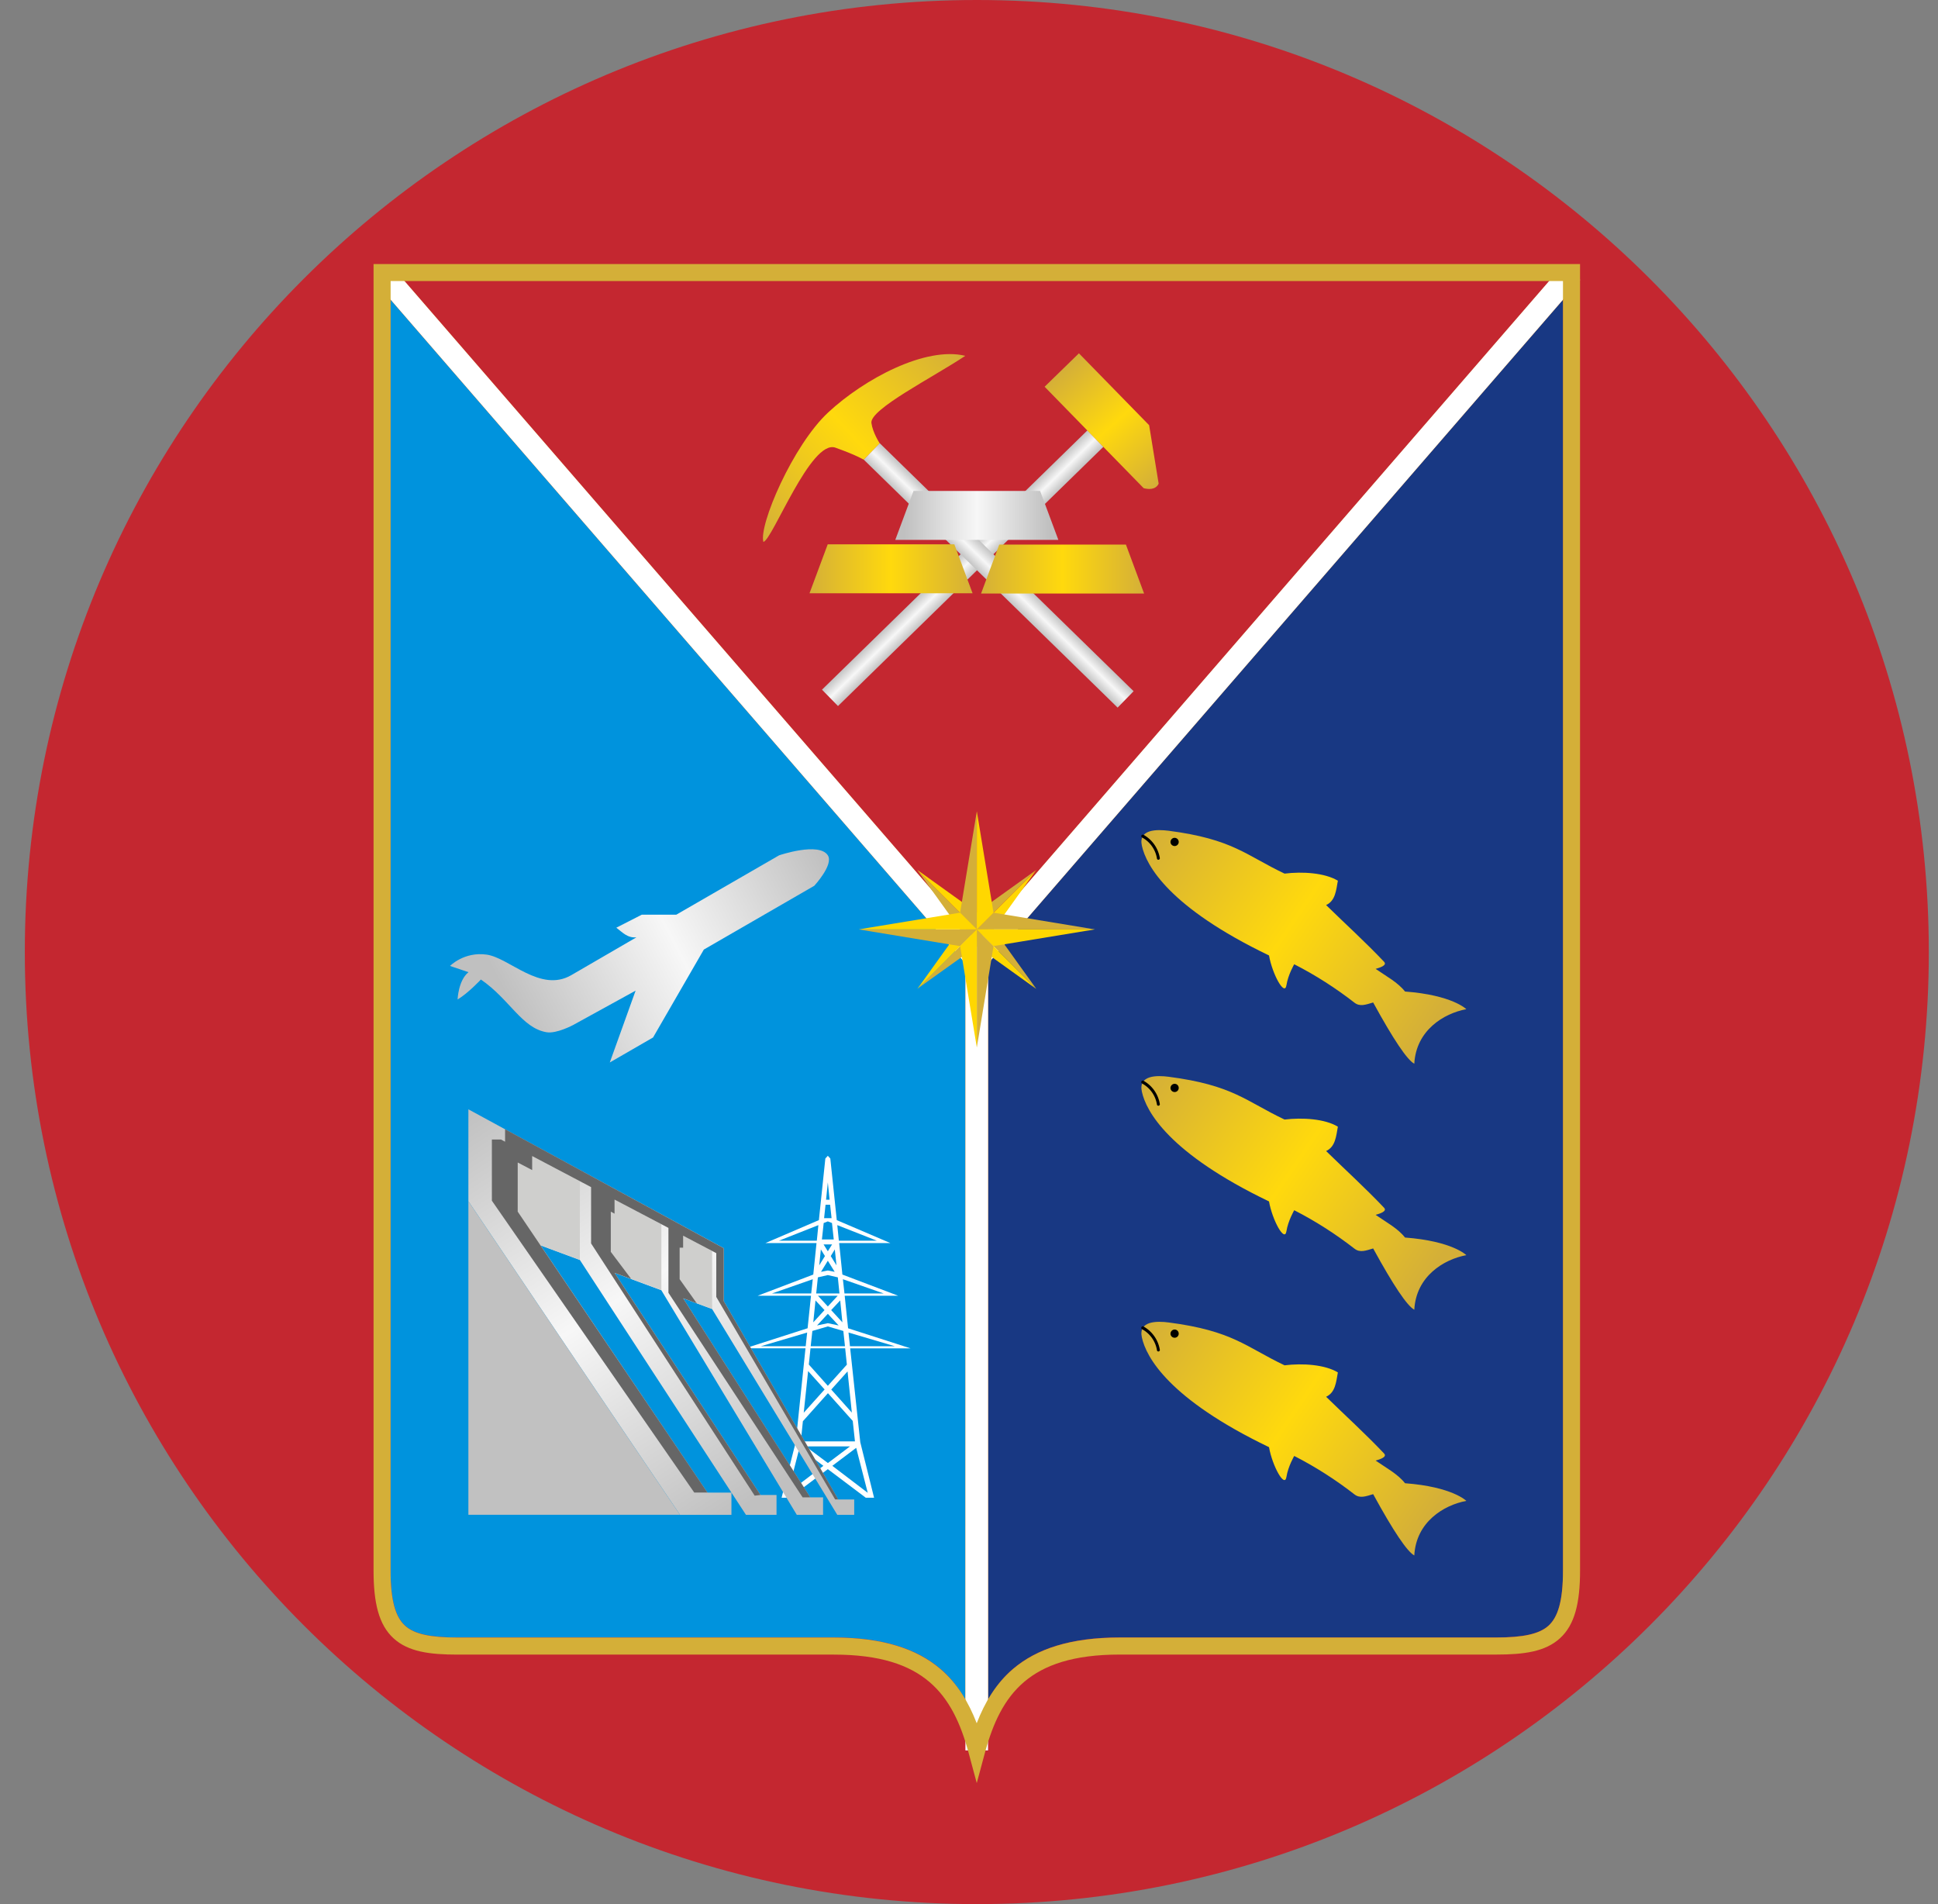 <svg xmlns="http://www.w3.org/2000/svg" width="57" height="56" fill="none" viewBox="0 0 57 56"><rect x="0" y="0" width="57" height="56" fill="#808080" stroke="none"/><g clip-path="url(#a)"><path fill="#c42730" d="M56.73 28c0-15.464-12.536-28-28-28s-28 12.536-28 28 12.536 28 28 28 28-12.536 28-28"/><path fill="#c42730" d="M45.565 8.266H11.896L28.73 27.705z"/><path fill="#183883" d="M29.06 49.991c.196-.34.43-.652.737-.912.694-.59 1.695-.923 3.136-.923h11.07c.784 0 1.268-.097 1.543-.348.276-.251.424-.72.424-1.619V8.813L29.06 28.334z"/><path fill="#0093dd" d="M11.488 8.813V46.19c0 .9.152 1.368.426 1.62.275.25.755.347 1.539.347h11.07c1.441 0 2.442.333 3.137.924.304.258.539.569.734.907l.003-21.654z"/><path fill="#d4af38" d="m11.488 8.811 16.909 19.522-.003 21.655q.192.329.334.69.141-.359.332-.685V28.336L45.97 8.814v-.548h-.405L28.73 27.705 11.896 8.265h-.408z"/><path fill="#fff" d="m11.49 7.797-.504.434 17.41 20.102-.002 23.146h.666V28.336L46.474 8.231l-.505-.434L28.73 27.704z"/><path fill="#d4af38" d="M10.987 7.766v38.426c0 .954.155 1.594.587 1.99s1.058.48 1.88.48h11.07c1.364 0 2.225.305 2.81.803.586.498.917 1.21 1.153 2.08l.241.896.241-.895c.236-.871.567-1.583 1.152-2.081.586-.498 1.447-.804 2.811-.804h11.07c.822 0 1.447-.084 1.88-.48.433-.394.59-1.035.59-1.989V7.766zm.502.5H45.97v37.926c0 .899-.15 1.369-.425 1.62-.275.25-.76.348-1.543.348h-11.07c-1.442 0-2.441.333-3.136.923-.501.427-.83.98-1.069 1.598-.239-.618-.568-1.171-1.07-1.598-.694-.59-1.693-.923-3.134-.923h-11.07c-.784 0-1.266-.097-1.54-.348-.275-.251-.425-.72-.425-1.62z"/><path fill="#fff" d="m24.348 33.992-.073.08-.19 1.812-1.573.675h1.503l-.095.926-1.637.623h1.57l-.1.956-1.837.59h1.775l-.287 2.76-.416 1.634h.242l1.118-.84 1.116.84h.244l-.406-1.633-.297-2.76h1.775l-1.836-.59-.1-.957h1.573l-1.641-.623-.095-.926h1.507l-1.577-.675-.19-1.812zm0 .782.052.51h-.104zm-.067.657h.134l.043.395h-.22zm.067.49.122.048.052.483h-.348l.052-.483zm-.278.11-.046.458H22.91zm.556 0 1.164.458h-1.118zm-.403.568h.25l-.125.201zm-.08.146.12.196-.168.272zm.41 0 .049.468-.168-.272zm-.205.333.202.327-.202-.04-.201.04zm0 .422.294.067.048.474h-.684l.049-.474zm-.443.122-.046.419h-1.155zm.886 0 1.201.419h-1.155zm-.733.486h.58l-.29.315zm-.073.138.265.284-.33.36zm.727 0 .03.302.034.342-.33-.36zm-.364.394.318.342-.318-.067-.318.067zm0 .37.456.134.048.449h-1.008l.049-.45zm-.608.18-.043.403h-1.32zm1.216 0 1.363.403h-1.32zm-1.118.464h1.02l.05.48-.56.623-.559-.626zm-.07.67.485.54-.614.685zm1.16.009.126 1.212-.605-.678zm-.577.641.73.816.065.602h-1.592l.06-.593zm-.654 1.565H25l-.65.489zm-.183.042.703.529-1.042.794zm1.668 0 .34 1.323-1.042-.794z"/><path fill="url(#b)" d="M13.776 32.625v2.704L20 44.551h1.513v-.654h-.706l-4.907-7.27 1.155.429 4.458 6.841.427.654h.899v-.584h-.47l-4.294-6.532 1.375.51 3.985 6.606h.773v-.514h-.376l-3.74-5.854.852.315 3.682 6.053h.498v-.452h-.47l-3.367-5.833V36.71z"/><path fill="#cfcfcd" d="M20.945 38.497v-1.706l-.954-.503v1.856zm-2.98-3.279v2.174l1.487.551v-1.94zm-2.738-1.445v2.604l1.828.678v-2.317z"/><path fill="#666" d="M14.855 33.21v.368l-.12-.065h-.268v1.8l5.952 8.583h.388l-5.58-8.262v-1.445l.425.223v-.413l1.733.914v1.656l4.812 7.419.171-.021-4.293-6.533.49.18-.6-.797v-1.183l.11.061v-.415l1.585.833v1.908l3.946 6.016h.226l-3.74-5.855.403.15-.504-.709v-.929h.101v-.351l.975.512v1.288l3.495 5.955h.092l-3.367-5.833V36.71z"/><path fill="#c1c1c1" d="M13.776 35.328v9.222H20z"/><path fill="url(#c)" d="m18.126 27.284.75-.383h1.015l3.024-1.746s1.173-.401 1.433 0c.178.274-.399.896-.399.896l-3.248 1.876-1.493 2.585-1.273.735.759-2.112-1.838 1.011s-.484.261-.78.212c-.729-.122-1.085-.97-1.932-1.55 0 0-.367.395-.685.587 0 0 .018-.56.32-.803l-.543-.184s.414-.425 1.075-.333c.672.094 1.58 1.132 2.492.604l1.915-1.112c-.269.025-.416-.154-.592-.284"/><path fill="url(#d)" d="M34.374 24.433c1.89.246 2.268.72 3.407 1.26.523-.065 1.185-.024 1.568.209-.052.284-.072.59-.346.716.568.556 1.155 1.087 1.704 1.667.102.107-.125.174-.247.21.304.212.651.394.864.666 1.396.105 1.803.519 1.803.519-.664.124-1.478.622-1.53 1.605-.209-.113-.608-.702-1.21-1.802-.219.065-.389.131-.55.006-.541-.421-1.14-.808-1.772-1.13 0 0-.18.307-.229.617-.052.338-.416-.326-.512-.876-2.942-1.414-3.616-2.647-3.74-3.229-.106-.489.444-.482.79-.438"/><path fill="#000" d="M33.6 24.549a.044.044 0 0 0-.028.064.04.04 0 0 0 .02.018.86.86 0 0 1 .438.63.05.05 0 0 0 .028.023.05.05 0 0 0 .036-.006.05.05 0 0 0 .019-.032q0-.01-.002-.019a.96.96 0 0 0-.477-.675l-.016-.005q-.009 0-.018.002M34.548 24.64a.124.124 0 0 0-.122.123c0 .066.056.119.122.119s.12-.053.12-.12a.12.12 0 0 0-.12-.121"/><path fill="url(#e)" d="m31.982 12.658.471.483-7.806 7.624-.471-.482z"/><path fill="url(#f)" d="m25.873 13.033-.471.483 7.469 7.295.471-.483z"/><path fill="url(#g)" d="m30.724 11.374 2.913 2.983c.133.036.352.056.441-.132l-.28-1.72-2.065-2.114z"/><path fill="url(#h)" d="M26.868 14.438h3.724l.536 1.44h-4.796z"/><path fill="url(#i)" d="M25.63 12.44c.038.286.243.597.243.597l-.471.482c.002.002-.204-.13-.831-.353-.722-.257-1.845 2.701-2.118 2.773-.143-.488.865-2.841 1.904-3.808 1.065-.99 2.867-1.951 4.034-1.666-.945.631-2.815 1.571-2.761 1.976"/><path fill="url(#j)" d="M29.39 16.016h3.725l.535 1.44h-4.795z"/><path fill="url(#k)" d="M24.345 16.008h3.724l.536 1.44h-4.796z"/><path fill="#d4af38" d="m26.979 25.586 1.256 1.748h.495l-1.739-1.739zm1.75 1.748 1.736-1.739-1.735 1.244zm0 0 1.749 1.747-1.253-1.747zm0 0-1.738 1.738 1.739-1.243z"/><path fill="gold" d="m26.98 29.085 1.75-1.75h-.495zm3.5 0-1.75-1.75v.495zm-.001-3.5-1.75 1.75h.495zm-3.498.001 1.749 1.75v-.495z"/><path fill="#d4af38" d="m28.73 23.86-.492 2.982.492.492zm0 3.474h3.474l-2.982-.492zm0 0v3.474l.492-2.982zm0 0h-3.474l2.982.492z"/><path fill="gold" d="M25.256 27.333h3.474l-.491-.491zm3.474 3.473v-3.473l-.491.491zm3.473-3.473H28.73l.491.491zm-3.473-3.474v3.474l.491-.491z"/><path fill="url(#l)" d="M34.374 31.668c1.89.246 2.268.718 3.407 1.258.523-.063 1.185-.023 1.568.21-.052.284-.072.59-.346.716.568.556 1.155 1.088 1.704 1.667.102.107-.125.174-.247.21.304.212.651.395.864.667 1.396.105 1.803.518 1.803.518-.664.124-1.478.622-1.53 1.605-.209-.112-.608-.702-1.21-1.802-.219.065-.389.132-.55.006-.541-.42-1.14-.808-1.772-1.13 0 0-.18.308-.229.618-.052.337-.416-.327-.512-.877-2.942-1.414-3.616-2.647-3.74-3.229-.106-.488.444-.482.79-.437"/><path fill="#000" d="M33.6 31.783a.044.044 0 0 0-.028.064.04.04 0 0 0 .02.019.86.86 0 0 1 .438.63.044.044 0 0 0 .047.023.045.045 0 0 0 .036-.039q0-.009-.002-.018a.96.96 0 0 0-.477-.676l-.016-.005q-.009 0-.018.002M34.548 31.875a.124.124 0 0 0-.122.122c0 .066.056.12.122.12s.12-.054.12-.12a.12.12 0 0 0-.12-.122"/><path fill="url(#m)" d="M34.374 38.894c1.89.246 2.268.719 3.407 1.26.523-.065 1.185-.024 1.568.209-.052.284-.072.59-.346.716.568.556 1.155 1.087 1.704 1.667.102.107-.125.174-.247.21.304.212.651.394.864.666 1.396.105 1.803.519 1.803.519-.664.124-1.478.621-1.53 1.605-.209-.113-.608-.702-1.21-1.803-.219.066-.389.132-.55.007-.541-.421-1.14-.808-1.772-1.13 0 0-.18.307-.229.617-.052.338-.416-.326-.512-.876-2.942-1.414-3.616-2.647-3.74-3.229-.106-.489.444-.483.79-.438"/><path fill="#000" d="M33.6 39.01a.044.044 0 0 0-.009.082.86.86 0 0 1 .439.63.044.044 0 0 0 .047.024.04.04 0 0 0 .03-.021.04.04 0 0 0 .004-.037.96.96 0 0 0-.477-.675.04.04 0 0 0-.034-.003M34.548 39.102a.124.124 0 0 0-.122.122c0 .066.056.119.122.119s.12-.053.12-.12a.12.12 0 0 0-.12-.121"/></g><defs><linearGradient id="b" x1="13.776" x2="21.513" y1="32.625" y2="44.551" gradientUnits="userSpaceOnUse"><stop stop-color="silver"/><stop offset=".5" stop-color="#f7f7f7"/><stop offset="1" stop-color="silver"/></linearGradient><linearGradient id="c" x1="15.108" x2="24.183" y1="29.706" y2="25.027" gradientUnits="userSpaceOnUse"><stop stop-color="silver"/><stop offset=".5" stop-color="#f7f7f7"/><stop offset="1" stop-color="silver"/></linearGradient><linearGradient id="d" x1="33.64" x2="42.03" y1="24.555" y2="30.259" gradientUnits="userSpaceOnUse"><stop stop-color="#d4af38"/><stop offset=".5" stop-color="#ffd90d"/><stop offset="1" stop-color="#d4af38"/></linearGradient><linearGradient id="e" x1="28.567" x2="28.062" y1="16.97" y2="16.453" gradientUnits="userSpaceOnUse"><stop stop-color="silver"/><stop offset=".5" stop-color="#f7f7f7"/><stop offset="1" stop-color="silver"/></linearGradient><linearGradient id="f" x1="29.119" x2="29.625" y1="17.181" y2="16.663" gradientUnits="userSpaceOnUse"><stop stop-color="silver"/><stop offset=".5" stop-color="#f7f7f7"/><stop offset="1" stop-color="silver"/></linearGradient><linearGradient id="g" x1="31.154" x2="34.078" y1="10.955" y2="14.225" gradientUnits="userSpaceOnUse"><stop stop-color="#d4af38"/><stop offset=".5" stop-color="#ffd90d"/><stop offset="1" stop-color="#d4af38"/></linearGradient><linearGradient id="h" x1="26.6" x2="30.86" y1="15.157" y2="15.157" gradientUnits="userSpaceOnUse"><stop stop-color="silver"/><stop offset=".5" stop-color="#f7f7f7"/><stop offset="1" stop-color="silver"/></linearGradient><linearGradient id="i" x1="22.453" x2="28.39" y1="15.939" y2="10.465" gradientUnits="userSpaceOnUse"><stop stop-color="#d4af38"/><stop offset=".5" stop-color="#ffd90d"/><stop offset="1" stop-color="#d4af38"/></linearGradient><linearGradient id="j" x1="28.83" x2="33.675" y1="16.735" y2="16.735" gradientUnits="userSpaceOnUse"><stop stop-color="#d4af38"/><stop offset=".5" stop-color="#ffd90d"/><stop offset="1" stop-color="#d4af38"/></linearGradient><linearGradient id="k" x1="23.785" x2="28.629" y1="16.728" y2="16.728" gradientUnits="userSpaceOnUse"><stop stop-color="#d4af38"/><stop offset=".5" stop-color="#ffd90d"/><stop offset="1" stop-color="#d4af38"/></linearGradient><linearGradient id="l" x1="33.64" x2="42.03" y1="31.789" y2="37.494" gradientUnits="userSpaceOnUse"><stop stop-color="#d4af38"/><stop offset=".5" stop-color="#ffd90d"/><stop offset="1" stop-color="#d4af38"/></linearGradient><linearGradient id="m" x1="33.64" x2="42.03" y1="39.016" y2="44.72" gradientUnits="userSpaceOnUse"><stop stop-color="#d4af38"/><stop offset=".5" stop-color="#ffd90d"/><stop offset="1" stop-color="#d4af38"/></linearGradient><clipPath id="a"><path fill="#fff" d="M.73 0h56v56h-56z"/></clipPath></defs></svg>